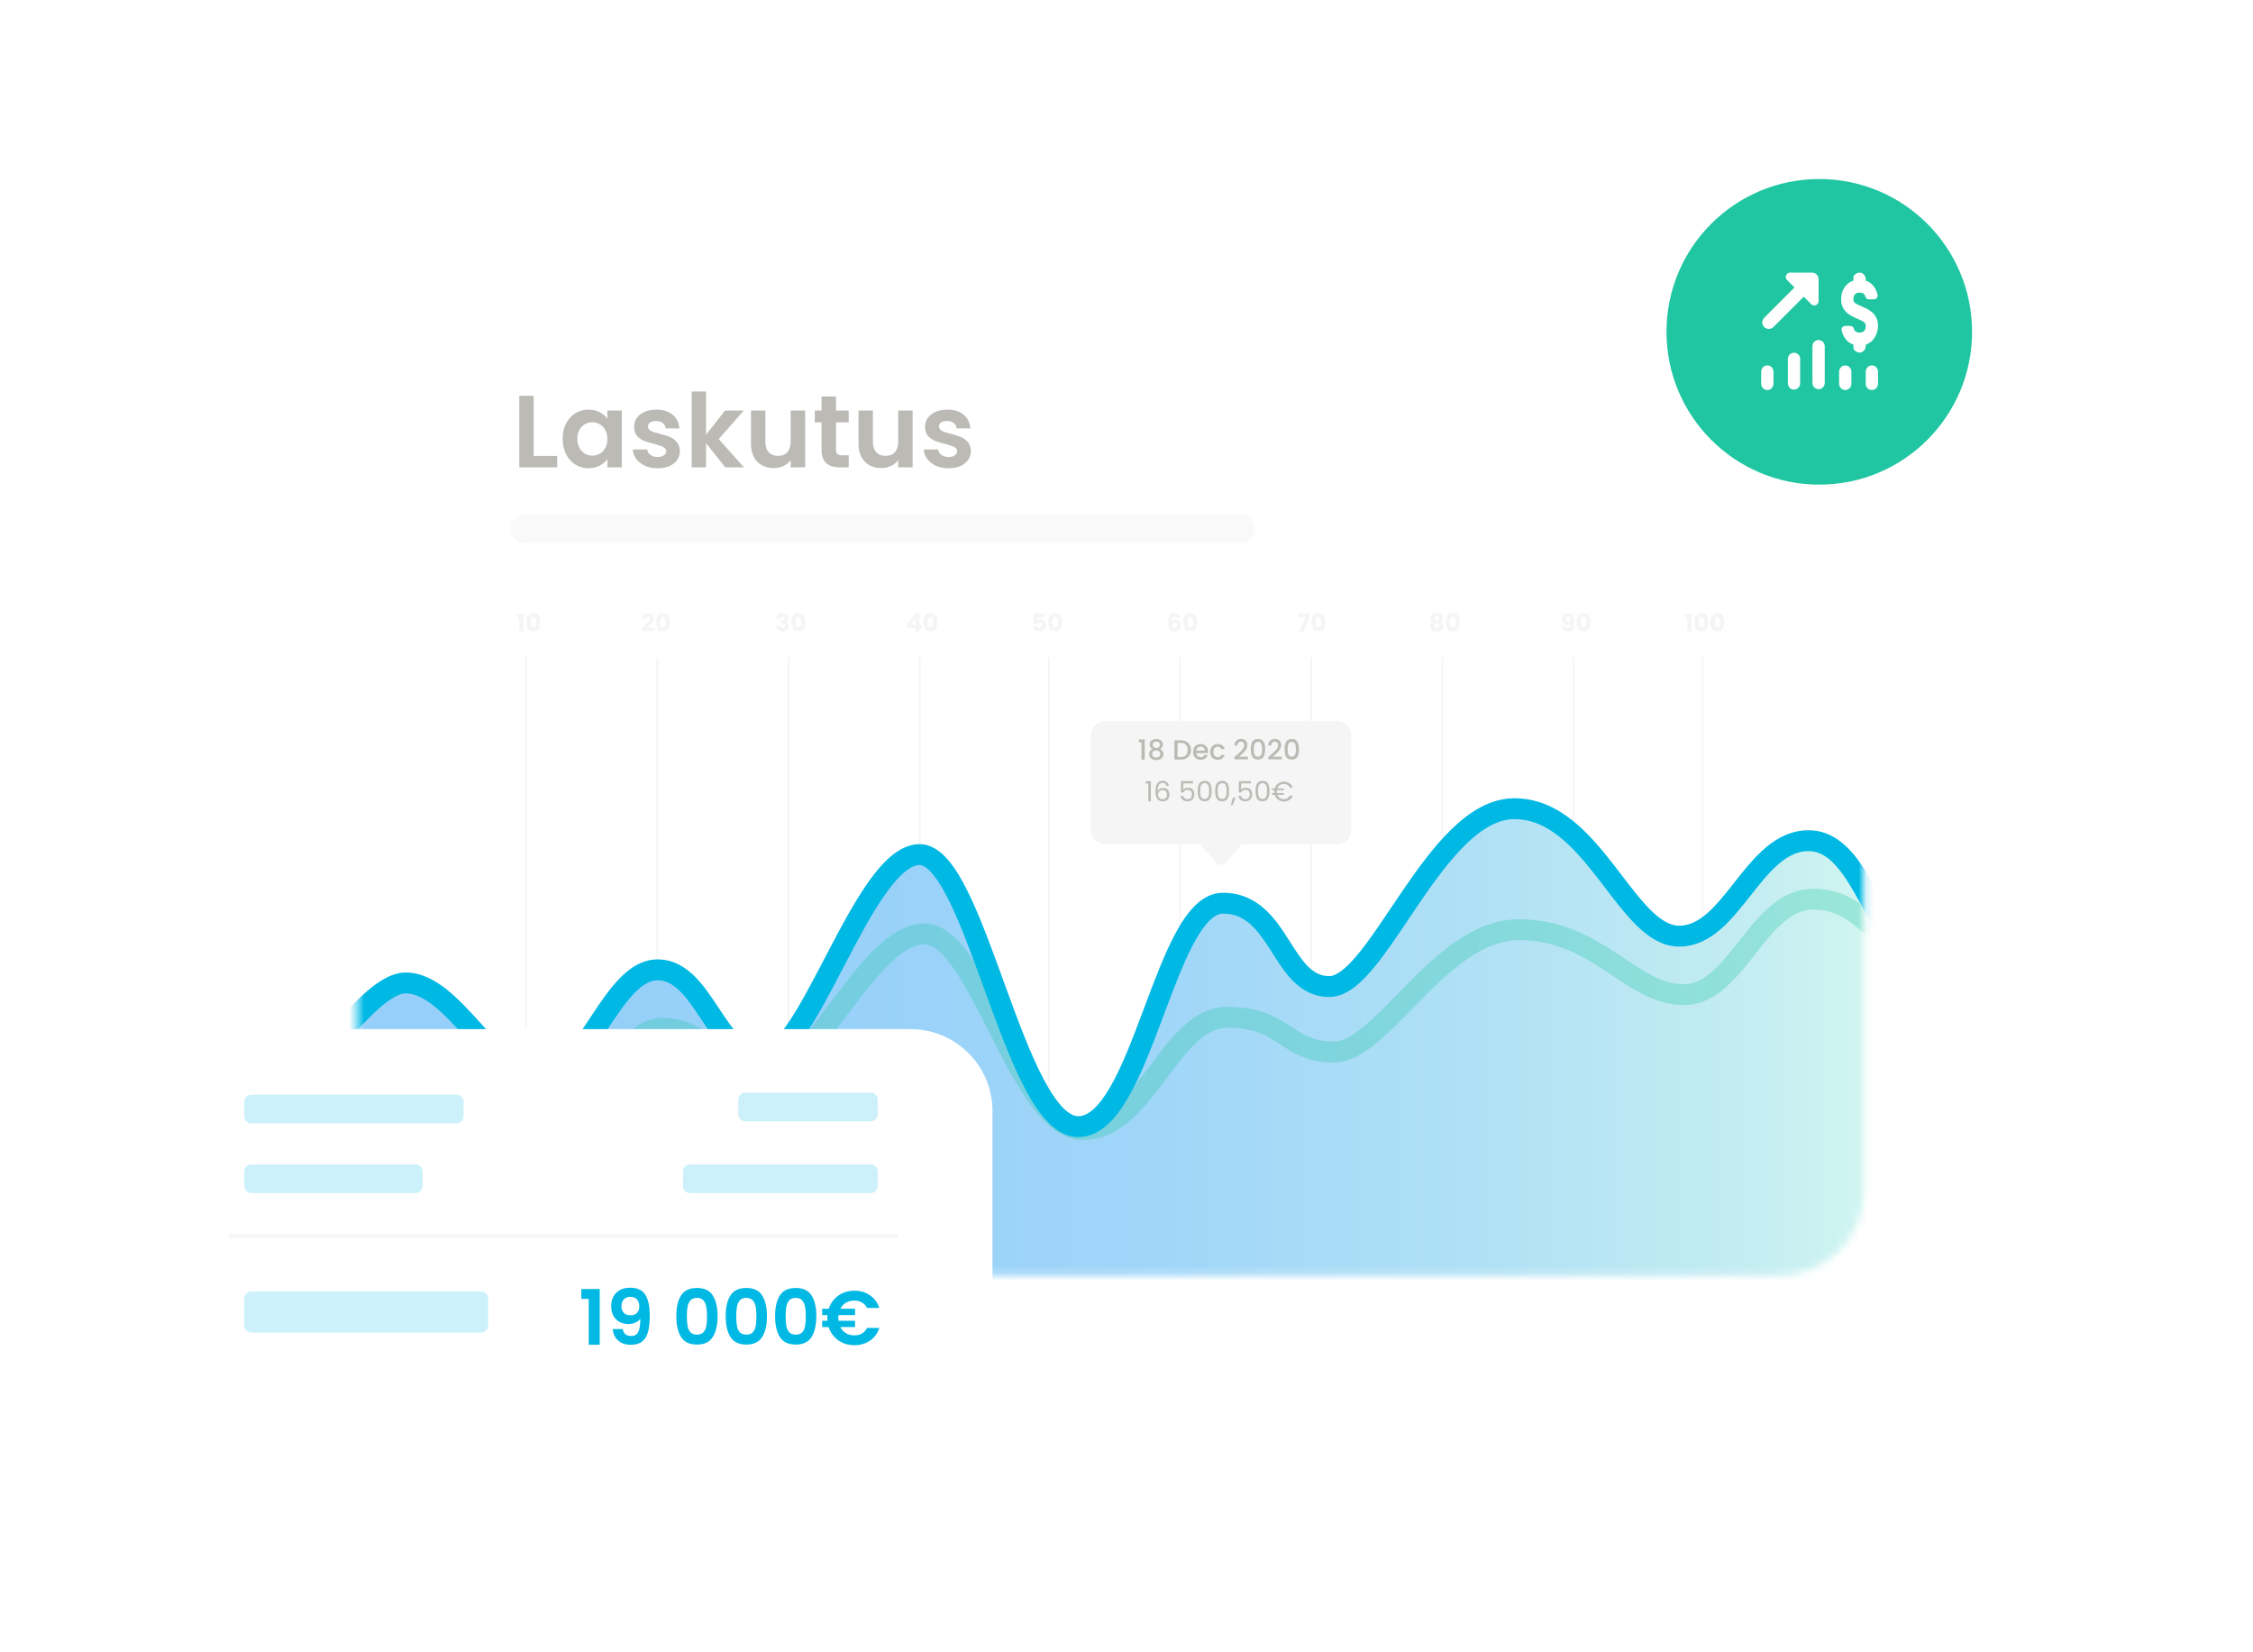 <svg width="300" height="220" viewBox="0 0 300 220" fill="none" xmlns="http://www.w3.org/2000/svg">
<g filter="url(#filter0_d_755_10279)">
<path d="M237.061 36.302H58.641C52.51 36.302 47.54 41.272 47.54 47.403V158.677C47.54 164.808 52.51 169.778 58.641 169.778H237.061C243.192 169.778 248.162 164.808 248.162 158.677V47.403C248.162 41.272 243.192 36.302 237.061 36.302Z" fill="white"/>
</g>
<path fill-rule="evenodd" clip-rule="evenodd" d="M70.058 87.502C70.123 87.502 70.174 87.554 70.174 87.618V158.859C70.174 158.924 70.123 158.975 70.058 158.975C69.994 158.975 69.942 158.924 69.942 158.859V87.618C69.942 87.554 69.994 87.502 70.058 87.502Z" fill="#F5F5F5"/>
<path fill-rule="evenodd" clip-rule="evenodd" d="M87.528 87.502C87.592 87.502 87.644 87.554 87.644 87.618V158.859C87.644 158.924 87.592 158.975 87.528 158.975C87.464 158.975 87.412 158.924 87.412 158.859V87.618C87.412 87.554 87.464 87.502 87.528 87.502Z" fill="#F5F5F5"/>
<path fill-rule="evenodd" clip-rule="evenodd" d="M104.997 87.502C105.061 87.502 105.113 87.554 105.113 87.618V158.859C105.113 158.924 105.061 158.975 104.997 158.975C104.933 158.975 104.881 158.924 104.881 158.859V87.618C104.881 87.554 104.933 87.502 104.997 87.502Z" fill="#F5F5F5"/>
<path fill-rule="evenodd" clip-rule="evenodd" d="M122.466 87.502C122.53 87.502 122.582 87.554 122.582 87.618V158.859C122.582 158.924 122.53 158.975 122.466 158.975C122.402 158.975 122.35 158.924 122.35 158.859V87.618C122.35 87.554 122.402 87.502 122.466 87.502Z" fill="#F5F5F5"/>
<path fill-rule="evenodd" clip-rule="evenodd" d="M139.662 87.502C139.726 87.502 139.778 87.554 139.778 87.618V158.859C139.778 158.924 139.726 158.975 139.662 158.975C139.598 158.975 139.546 158.924 139.546 158.859V87.618C139.546 87.554 139.598 87.502 139.662 87.502Z" fill="#F5F5F5"/>
<path fill-rule="evenodd" clip-rule="evenodd" d="M157.131 87.502C157.195 87.502 157.247 87.554 157.247 87.618V158.859C157.247 158.924 157.195 158.975 157.131 158.975C157.067 158.975 157.015 158.924 157.015 158.859V87.618C157.015 87.554 157.067 87.502 157.131 87.502Z" fill="#F5F5F5"/>
<path fill-rule="evenodd" clip-rule="evenodd" d="M174.6 87.502C174.664 87.502 174.716 87.554 174.716 87.618V158.859C174.716 158.924 174.664 158.975 174.6 158.975C174.536 158.975 174.484 158.924 174.484 158.859V87.618C174.484 87.554 174.536 87.502 174.6 87.502Z" fill="#F5F5F5"/>
<path fill-rule="evenodd" clip-rule="evenodd" d="M192.07 87.502C192.134 87.502 192.186 87.554 192.186 87.618V158.859C192.186 158.924 192.134 158.975 192.07 158.975C192.006 158.975 191.954 158.924 191.954 158.859V87.618C191.954 87.554 192.006 87.502 192.07 87.502Z" fill="#F5F5F5"/>
<path fill-rule="evenodd" clip-rule="evenodd" d="M209.539 87.502C209.603 87.502 209.655 87.554 209.655 87.618V158.859C209.655 158.924 209.603 158.975 209.539 158.975C209.475 158.975 209.423 158.924 209.423 158.859V87.618C209.423 87.554 209.475 87.502 209.539 87.502Z" fill="#F5F5F5"/>
<path fill-rule="evenodd" clip-rule="evenodd" d="M226.735 87.502C226.799 87.502 226.851 87.554 226.851 87.618V158.859C226.851 158.924 226.799 158.975 226.735 158.975C226.671 158.975 226.619 158.924 226.619 158.859V87.618C226.619 87.554 226.671 87.502 226.735 87.502Z" fill="#F5F5F5"/>
<mask id="mask0_755_10279" style="mask-type:luminance" maskUnits="userSpaceOnUse" x="47" y="36" width="202" height="134">
<path d="M237.061 36.302H58.641C52.51 36.302 47.54 41.272 47.54 47.403V158.677C47.54 164.808 52.51 169.778 58.641 169.778H237.061C243.192 169.778 248.162 164.808 248.162 158.677V47.403C248.162 41.272 243.192 36.302 237.061 36.302Z" fill="white"/>
</mask>
<g mask="url(#mask0_755_10279)">
<path d="M241.376 112.135C233.974 112.135 231.198 124.847 224.123 124.847C217.047 124.847 212.688 107.877 202.171 107.877C191.654 107.877 184.001 131.559 177.523 131.559C171.046 131.559 171.046 120.46 163.327 120.46C155.608 120.46 152.54 150.21 144.067 150.21C135.595 150.21 130.329 113.988 122.927 113.988C115.524 113.988 108.122 141.074 101.972 141.074C95.822 141.074 94.239 129.329 88.027 129.329C81.814 129.329 78.509 143.735 72.274 143.735C66.04 143.735 60.925 131.075 54.456 131.075C49.251 131.075 41.035 145.152 34.167 150.657V182.61H252.805V125.131C249.319 120.946 247.024 112.138 241.376 112.138V112.135Z" fill="url(#paint0_linear_755_10279)"/>
<path opacity="0.3" fill-rule="evenodd" clip-rule="evenodd" d="M229.757 131.498C228.244 132.814 226.433 133.825 224.21 133.825C222.145 133.825 220.324 133.191 218.64 132.319C217.308 131.63 215.989 130.751 214.695 129.888C214.385 129.681 214.076 129.475 213.769 129.273C210.532 127.144 207.103 125.178 202.272 125.178C200.014 125.178 197.832 126.051 195.668 127.49C193.497 128.933 191.437 130.881 189.427 132.908C188.961 133.378 188.496 133.855 188.032 134.33C186.535 135.864 185.053 137.381 183.641 138.585C181.827 140.13 179.797 141.46 177.638 141.46C174.126 141.46 172.218 140.211 170.494 139.082C170.412 139.029 170.331 138.975 170.251 138.923C169.377 138.354 168.563 137.85 167.534 137.474C166.515 137.102 165.232 136.836 163.45 136.836C162.013 136.836 160.698 137.52 159.325 138.8C157.985 140.048 156.74 141.717 155.381 143.537L155.22 143.753C153.84 145.603 152.338 147.592 150.611 149.106C148.86 150.641 146.768 151.786 144.201 151.786C141.357 151.786 139.075 149.627 137.251 147.151C135.371 144.6 133.638 141.236 131.999 138.001C131.893 137.791 131.786 137.581 131.681 137.372C130.131 134.308 128.66 131.401 127.16 129.202C126.361 128.032 125.602 127.135 124.879 126.542C124.16 125.953 123.57 125.738 123.074 125.738C121.792 125.738 120.284 126.573 118.506 128.282C116.767 129.952 115.02 132.209 113.239 134.567C113.073 134.786 112.907 135.007 112.74 135.227C111.152 137.334 109.536 139.479 107.96 141.135C107.084 142.056 106.174 142.877 105.237 143.474C104.301 144.07 103.254 144.498 102.13 144.498C98.578 144.498 96.314 142.69 94.416 141.174L94.32 141.098C92.365 139.537 90.762 138.305 88.193 138.305C87.212 138.305 86.184 138.87 84.997 140.123C83.817 141.367 82.697 143.056 81.487 144.885L81.451 144.94C80.289 146.697 79.041 148.586 77.671 150.028C76.294 151.478 74.577 152.711 72.449 152.711C70.416 152.711 68.618 151.682 67.07 150.421C65.557 149.189 64.096 147.575 62.718 146.052C62.68 146.01 62.641 145.967 62.603 145.925C61.154 144.324 59.789 142.83 58.407 141.726C57.021 140.619 55.794 140.052 54.639 140.052C54.126 140.052 53.465 140.225 52.633 140.641C51.809 141.053 50.895 141.663 49.9 142.437C48.03 143.89 46.012 145.808 43.895 147.819C43.749 147.958 43.602 148.097 43.455 148.237C41.21 150.369 38.863 152.572 36.598 154.238C34.381 155.869 31.986 157.185 29.66 157.185C28.894 157.185 28.273 156.564 28.273 155.797C28.273 155.03 28.894 154.409 29.66 154.409C31.034 154.409 32.804 153.583 34.953 152.002C37.055 150.456 39.278 148.375 41.544 146.224C41.7 146.075 41.857 145.926 42.014 145.778C44.097 143.797 46.212 141.787 48.197 140.245C49.268 139.412 50.342 138.683 51.392 138.158C52.434 137.637 53.535 137.276 54.639 137.276C56.717 137.276 58.553 138.291 60.139 139.557C61.729 140.827 63.245 142.498 64.661 144.062L64.696 144.101C66.136 145.692 67.476 147.171 68.823 148.269C70.189 149.382 71.367 149.935 72.449 149.935C73.437 149.935 74.469 149.368 75.658 148.116C76.84 146.872 77.962 145.183 79.171 143.355L79.219 143.283C80.377 141.531 81.62 139.65 82.982 138.213C84.356 136.764 86.069 135.529 88.193 135.529C91.793 135.529 94.076 137.351 95.987 138.877L96.052 138.928C98.014 140.495 99.598 141.722 102.13 141.722C102.542 141.722 103.07 141.563 103.745 141.133C104.417 140.705 105.151 140.06 105.949 139.222C107.408 137.688 108.925 135.676 110.538 133.537C110.699 133.323 110.861 133.109 111.024 132.893C112.786 130.561 114.66 128.127 116.582 126.28C118.464 124.472 120.656 122.962 123.074 122.962C124.428 122.962 125.621 123.561 126.639 124.396C127.653 125.227 128.585 126.366 129.453 127.638C131.061 129.994 132.611 133.059 134.131 136.065C134.246 136.293 134.361 136.52 134.476 136.747C136.135 140.024 137.767 143.172 139.486 145.505C141.261 147.913 142.812 149.01 144.201 149.01C145.868 149.01 147.334 148.286 148.781 147.018C150.252 145.729 151.586 143.981 152.996 142.093C153.069 141.994 153.143 141.896 153.217 141.796C154.52 140.048 155.903 138.193 157.433 136.768C159.069 135.245 161.03 134.06 163.45 134.06C165.525 134.06 167.134 134.372 168.487 134.867C169.83 135.358 170.866 136.011 171.767 136.597C171.84 136.645 171.913 136.693 171.985 136.74C173.636 137.819 174.959 138.684 177.638 138.684C178.716 138.684 180.071 137.979 181.84 136.471C183.147 135.358 184.501 133.972 185.974 132.463C186.454 131.971 186.947 131.467 187.456 130.954C189.481 128.911 191.709 126.788 194.131 125.178C196.559 123.564 199.275 122.402 202.272 122.402C207.953 122.402 211.958 124.76 215.295 126.954C215.638 127.18 215.971 127.402 216.296 127.618C217.577 128.472 218.733 129.242 219.916 129.854C221.365 130.603 222.739 131.049 224.21 131.049C225.521 131.049 226.708 130.471 227.935 129.404C229.174 128.326 230.321 126.87 231.581 125.27L231.618 125.223C232.852 123.656 234.199 121.95 235.736 120.652C237.299 119.331 239.166 118.338 241.452 118.338C245.728 118.338 248.338 120.632 250.453 122.585L250.612 122.732C252.734 124.693 254.252 126.095 256.61 126.095C257.376 126.095 257.998 126.717 257.998 127.483C257.998 128.25 257.376 128.871 256.61 128.871C253.134 128.871 250.853 126.748 248.936 124.965C248.812 124.85 248.69 124.736 248.569 124.624C246.484 122.699 244.574 121.114 241.452 121.114C240.04 121.114 238.786 121.709 237.527 122.772C236.243 123.857 235.067 125.329 233.799 126.94L233.677 127.095C232.484 128.611 231.197 130.246 229.757 131.498Z" fill="#20C6A1"/>
<path fill-rule="evenodd" clip-rule="evenodd" d="M180.341 131.443C179.371 132.182 178.25 132.744 177.013 132.744C174.928 132.744 173.379 131.826 172.164 130.599C171.111 129.537 170.241 128.169 169.454 126.932C169.373 126.805 169.293 126.679 169.214 126.555C167.399 123.715 165.842 121.646 162.825 121.646C162.345 121.646 161.781 121.869 161.097 122.533C160.405 123.204 159.699 124.224 158.975 125.565C157.587 128.138 156.304 131.561 154.96 135.146C154.901 135.304 154.842 135.462 154.782 135.62C153.398 139.313 151.941 143.144 150.275 146.05C149.441 147.505 148.509 148.81 147.443 149.764C146.364 150.729 145.075 151.396 143.576 151.396C141.991 151.396 140.647 150.545 139.548 149.422C138.445 148.293 137.443 146.745 136.517 144.998C134.664 141.502 132.95 136.879 131.308 132.372C131.2 132.075 131.092 131.779 130.985 131.483C129.44 127.237 127.955 123.154 126.435 120.057C125.622 118.399 124.84 117.112 124.091 116.258C123.321 115.38 122.778 115.174 122.449 115.174C121.959 115.174 121.334 115.399 120.546 116.033C119.761 116.662 118.925 117.609 118.045 118.83C116.282 121.275 114.516 124.571 112.736 127.973C112.571 128.289 112.405 128.607 112.239 128.924C110.648 131.972 109.048 135.037 107.488 137.403C106.627 138.71 105.732 139.877 104.806 140.729C103.9 141.563 102.787 142.26 101.505 142.26C99.471 142.26 97.889 141.271 96.631 140.022C95.425 138.825 94.395 137.266 93.461 135.853L93.403 135.766C92.413 134.268 91.522 132.932 90.528 131.953C89.561 131.001 88.628 130.517 87.568 130.517C86.587 130.517 85.559 131.083 84.372 132.335C83.192 133.58 82.072 135.268 80.862 137.098L80.826 137.153C79.664 138.91 78.416 140.799 77.046 142.241C75.669 143.69 73.952 144.924 71.824 144.924C69.791 144.924 67.993 143.895 66.445 142.634C64.932 141.401 63.471 139.787 62.093 138.265C62.055 138.222 62.016 138.18 61.978 138.138C60.529 136.537 59.164 135.043 57.782 133.939C56.396 132.832 55.169 132.264 54.014 132.264C53.581 132.264 52.965 132.453 52.131 132.983C51.312 133.503 50.398 134.277 49.398 135.264C47.523 137.115 45.499 139.556 43.384 142.109C43.237 142.286 43.09 142.463 42.943 142.641C40.698 145.348 38.357 148.138 36.098 150.248C34.966 151.306 33.814 152.232 32.665 152.899C31.523 153.562 30.295 154.021 29.035 154.021C28.269 154.021 27.648 153.4 27.648 152.633C27.648 151.867 28.269 151.245 29.035 151.245C29.626 151.245 30.364 151.025 31.271 150.498C32.171 149.976 33.152 149.202 34.203 148.22C36.311 146.251 38.54 143.601 40.806 140.869C40.962 140.68 41.119 140.492 41.275 140.303C43.359 137.788 45.469 135.241 47.448 133.288C48.515 132.235 49.588 131.309 50.643 130.639C51.684 129.979 52.83 129.488 54.014 129.488C56.092 129.488 57.928 130.503 59.514 131.77C61.104 133.039 62.62 134.71 64.036 136.274L64.071 136.313C65.511 137.904 66.851 139.384 68.198 140.482C69.564 141.594 70.742 142.148 71.824 142.148C72.812 142.148 73.844 141.58 75.033 140.329C76.215 139.085 77.337 137.396 78.546 135.567L78.594 135.495C79.752 133.743 80.995 131.862 82.357 130.425C83.731 128.977 85.444 127.741 87.568 127.741C89.613 127.741 91.207 128.725 92.475 129.975C93.703 131.184 94.746 132.762 95.688 134.188L95.719 134.235C96.71 135.735 97.598 137.071 98.586 138.052C99.547 139.005 100.467 139.484 101.505 139.484C101.76 139.484 102.222 139.335 102.926 138.687C103.609 138.058 104.358 137.108 105.17 135.876C106.647 133.635 108.179 130.701 109.789 127.618C109.951 127.309 110.113 126.998 110.277 126.686C112.04 123.316 113.895 119.84 115.793 117.207C116.743 115.889 117.747 114.719 118.808 113.868C119.864 113.02 121.089 112.398 122.449 112.398C123.97 112.398 125.211 113.325 126.178 114.428C127.166 115.554 128.075 117.097 128.927 118.835C130.516 122.072 132.051 126.293 133.576 130.485C133.689 130.798 133.803 131.11 133.917 131.422C135.573 135.97 137.224 140.403 138.97 143.698C139.844 145.347 140.699 146.628 141.533 147.481C142.372 148.338 143.044 148.62 143.576 148.62C144.194 148.62 144.852 148.357 145.592 147.695C146.345 147.022 147.102 146.002 147.867 144.669C149.399 141.996 150.779 138.39 152.183 134.645C152.253 134.459 152.323 134.273 152.393 134.086C153.707 130.58 155.051 126.993 156.532 124.247C157.313 122.799 158.178 121.496 159.164 120.54C160.157 119.577 161.377 118.87 162.825 118.87C167.522 118.87 169.821 122.35 171.553 125.06C171.626 125.174 171.698 125.287 171.769 125.399C172.597 126.697 173.305 127.808 174.135 128.645C174.982 129.5 175.861 129.969 177.013 129.969C177.395 129.969 177.929 129.791 178.658 129.235C179.379 128.686 180.169 127.858 181.035 126.785C182.353 125.152 183.721 123.114 185.198 120.915C185.676 120.202 186.166 119.472 186.669 118.734C188.689 115.771 190.901 112.705 193.309 110.377C195.702 108.064 198.483 106.287 201.647 106.287C204.681 106.287 207.221 107.52 209.38 109.241C211.519 110.944 213.357 113.184 215.004 115.31C215.345 115.75 215.676 116.183 216 116.606C217.283 118.283 218.452 119.811 219.642 121.019C221.141 122.542 222.396 123.257 223.585 123.257C224.896 123.257 226.083 122.679 227.31 121.611C228.549 120.533 229.696 119.078 230.956 117.477L230.993 117.43C232.227 115.863 233.574 114.157 235.111 112.859C236.674 111.538 238.541 110.545 240.827 110.545C243.215 110.545 245.049 111.788 246.484 113.368C247.898 114.926 249.06 116.961 250.1 118.839C250.198 119.015 250.294 119.19 250.39 119.363C251.351 121.101 252.217 122.669 253.162 123.858C254.204 125.168 255.097 125.702 255.985 125.702C256.751 125.702 257.373 126.324 257.373 127.09C257.373 127.857 256.751 128.478 255.985 128.478C253.814 128.478 252.208 127.118 250.99 125.586C249.89 124.202 248.907 122.421 247.975 120.733C247.874 120.549 247.773 120.366 247.672 120.184C246.613 118.273 245.594 116.518 244.428 115.234C243.284 113.973 242.139 113.321 240.827 113.321C239.415 113.321 238.161 113.916 236.902 114.98C235.618 116.064 234.442 117.536 233.174 119.147L233.052 119.302C231.859 120.818 230.572 122.453 229.132 123.706C227.619 125.022 225.808 126.033 223.585 126.033C221.239 126.033 219.298 124.626 217.664 122.967C216.34 121.622 215.033 119.913 213.74 118.222C213.429 117.815 213.119 117.409 212.81 117.01C211.17 114.893 209.506 112.89 207.651 111.412C205.816 109.951 203.869 109.063 201.647 109.063C199.556 109.063 197.439 110.246 195.239 112.373C193.054 114.485 190.979 117.34 188.963 120.297C188.493 120.987 188.025 121.685 187.559 122.379C186.064 124.606 184.597 126.791 183.196 128.528C182.27 129.674 181.319 130.697 180.341 131.443Z" fill="#00B8E4"/>
</g>
<g filter="url(#filter1_d_755_10279)">
<path d="M242.247 64.529C253.484 64.529 262.593 55.419 262.593 44.183C262.593 32.946 253.484 23.836 242.247 23.836C231.01 23.836 221.901 32.946 221.901 44.183C221.901 55.419 231.01 64.529 242.247 64.529Z" fill="#20C6A1"/>
</g>
<path fill-rule="evenodd" clip-rule="evenodd" d="M237.959 37.285L238.95 38.273L234.932 42.291C234.662 42.561 234.569 42.979 234.743 43.315C235.036 43.874 235.74 43.95 236.146 43.544L240.183 39.507L241.172 40.498C241.535 40.861 242.154 40.604 242.154 40.091V37.176C242.154 36.693 241.761 36.3 241.278 36.3H238.363C237.85 36.3 237.593 36.919 237.956 37.282L237.959 37.285ZM246.797 36.987V37.364C245.978 37.629 245.159 38.429 245.159 39.848C245.159 41.499 246.418 42.045 247.239 42.4L247.288 42.422C248.271 42.867 248.435 42.954 248.435 43.396C248.435 43.839 248.271 44.283 247.616 44.283C247.125 44.283 246.909 44.032 246.833 43.721C246.786 43.525 246.598 43.396 246.396 43.396H245.711C245.402 43.396 245.159 43.678 245.225 43.98C245.391 44.758 245.888 45.599 246.797 45.88V46.257C246.797 46.415 246.86 46.568 246.98 46.675C247.665 47.283 248.435 46.767 248.435 46.058V45.88C249.581 45.526 250.073 44.283 250.073 43.396C250.073 41.745 248.814 41.199 247.993 40.844L247.944 40.822C246.961 40.38 246.797 40.29 246.797 39.848C246.797 39.138 247.207 38.961 247.616 38.961C248.107 38.961 248.323 39.209 248.399 39.523C248.446 39.72 248.637 39.848 248.836 39.848H249.521C249.83 39.848 250.073 39.567 250.007 39.264C249.841 38.486 249.344 37.645 248.435 37.364V37.187C248.435 36.477 247.662 35.961 246.98 36.57C246.863 36.673 246.797 36.829 246.797 36.987ZM241.338 46.09C241.338 45.591 241.788 45.195 242.304 45.285C242.703 45.356 242.976 45.733 242.976 46.137V50.957C242.976 51.361 242.703 51.741 242.304 51.809C241.788 51.899 241.338 51.503 241.338 51.004V46.09ZM238.063 47.829V51.012C238.063 51.416 238.336 51.795 238.734 51.864C239.25 51.954 239.7 51.558 239.7 51.058V47.783C239.7 47.283 239.25 46.888 238.734 46.978C238.336 47.046 238.063 47.425 238.063 47.829ZM234.514 49.475C234.514 48.976 234.965 48.58 235.48 48.67C235.879 48.741 236.152 49.118 236.152 49.522V51.066C236.152 51.471 235.879 51.85 235.48 51.918C234.965 52.008 234.514 51.612 234.514 51.113V49.475ZM244.886 49.522V51.066C244.886 51.471 245.159 51.85 245.558 51.918C246.074 52.008 246.524 51.612 246.524 51.113V49.475C246.524 48.976 246.074 48.58 245.558 48.67C245.159 48.741 244.886 49.118 244.886 49.522ZM248.435 49.475C248.435 48.976 248.885 48.58 249.401 48.67C249.8 48.738 250.073 49.118 250.073 49.522V51.066C250.073 51.471 249.8 51.85 249.401 51.918C248.885 52.008 248.435 51.612 248.435 51.113V49.475Z" fill="white"/>
<path d="M165.213 68.511H69.891C68.853 68.511 68.011 69.353 68.011 70.392V70.452C68.011 71.491 68.853 72.333 69.891 72.333H165.213C166.252 72.333 167.094 71.491 167.094 70.452V70.392C167.094 69.353 166.252 68.511 165.213 68.511Z" fill="#F9F9F9"/>
<path d="M71.06 60.711H74.199V62.226H69.149V52.7H71.06V60.711Z" fill="#BCBAB5"/>
<path d="M74.922 58.418C74.922 57.654 75.072 56.976 75.373 56.385C75.682 55.793 76.096 55.339 76.615 55.02C77.142 54.702 77.729 54.542 78.375 54.542C78.939 54.542 79.43 54.656 79.849 54.884C80.277 55.111 80.618 55.398 80.873 55.743V54.665H82.797V62.226H80.873V61.121C80.627 61.475 80.286 61.771 79.849 62.008C79.421 62.235 78.926 62.349 78.362 62.349C77.725 62.349 77.142 62.185 76.615 61.858C76.096 61.53 75.682 61.071 75.373 60.479C75.072 59.879 74.922 59.192 74.922 58.418ZM80.873 58.446C80.873 57.982 80.782 57.586 80.6 57.258C80.418 56.922 80.172 56.667 79.863 56.494C79.553 56.312 79.221 56.221 78.866 56.221C78.512 56.221 78.184 56.307 77.884 56.48C77.584 56.653 77.338 56.908 77.147 57.245C76.965 57.572 76.874 57.963 76.874 58.418C76.874 58.873 76.965 59.274 77.147 59.619C77.338 59.956 77.584 60.215 77.884 60.397C78.193 60.579 78.521 60.67 78.866 60.67C79.221 60.67 79.553 60.584 79.863 60.411C80.172 60.229 80.418 59.974 80.6 59.647C80.782 59.31 80.873 58.91 80.873 58.446Z" fill="#BCBAB5"/>
<path d="M87.556 62.349C86.938 62.349 86.383 62.24 85.891 62.021C85.4 61.794 85.009 61.489 84.718 61.107C84.436 60.725 84.281 60.302 84.254 59.838H86.178C86.214 60.129 86.356 60.37 86.601 60.561C86.856 60.752 87.17 60.848 87.543 60.848C87.907 60.848 88.189 60.775 88.389 60.629C88.598 60.484 88.703 60.297 88.703 60.07C88.703 59.824 88.576 59.642 88.321 59.524C88.075 59.396 87.679 59.26 87.133 59.114C86.569 58.978 86.105 58.837 85.741 58.691C85.386 58.546 85.077 58.323 84.813 58.023C84.558 57.722 84.431 57.317 84.431 56.808C84.431 56.389 84.549 56.007 84.786 55.661C85.032 55.316 85.377 55.043 85.823 54.843C86.278 54.642 86.81 54.542 87.42 54.542C88.321 54.542 89.04 54.77 89.576 55.225C90.113 55.671 90.409 56.276 90.463 57.04H88.635C88.607 56.74 88.48 56.503 88.252 56.33C88.034 56.148 87.738 56.057 87.365 56.057C87.02 56.057 86.751 56.121 86.56 56.248C86.378 56.376 86.287 56.553 86.287 56.781C86.287 57.035 86.415 57.231 86.669 57.367C86.924 57.495 87.32 57.627 87.857 57.763C88.403 57.9 88.853 58.041 89.208 58.186C89.563 58.332 89.868 58.559 90.122 58.869C90.386 59.169 90.523 59.569 90.532 60.07C90.532 60.507 90.409 60.898 90.163 61.243C89.927 61.589 89.581 61.862 89.126 62.062C88.68 62.253 88.157 62.349 87.556 62.349Z" fill="#BCBAB5"/>
<path d="M96.577 62.226L94.011 59.005V62.226H92.1V52.127H94.011V57.872L96.549 54.665H99.033L95.703 58.459L99.061 62.226H96.577Z" fill="#BCBAB5"/>
<path d="M107.208 54.665V62.226H105.284V61.271C105.038 61.598 104.715 61.858 104.315 62.049C103.923 62.231 103.496 62.322 103.032 62.322C102.44 62.322 101.917 62.199 101.462 61.953C101.007 61.698 100.648 61.33 100.384 60.848C100.129 60.356 100.002 59.774 100.002 59.101V54.665H101.913V58.828C101.913 59.428 102.063 59.892 102.363 60.22C102.663 60.538 103.073 60.697 103.591 60.697C104.119 60.697 104.533 60.538 104.833 60.22C105.134 59.892 105.284 59.428 105.284 58.828V54.665H107.208Z" fill="#BCBAB5"/>
<path d="M111.318 56.235V59.892C111.318 60.147 111.377 60.334 111.495 60.452C111.623 60.561 111.832 60.616 112.123 60.616H113.01V62.226H111.809C110.199 62.226 109.393 61.444 109.393 59.879V56.235H108.493V54.665H109.393V52.795H111.318V54.665H113.01V56.235H111.318Z" fill="#BCBAB5"/>
<path d="M121.522 54.665V62.226H119.598V61.271C119.352 61.598 119.029 61.858 118.629 62.049C118.238 62.231 117.81 62.322 117.346 62.322C116.755 62.322 116.231 62.199 115.776 61.953C115.322 61.698 114.962 61.33 114.698 60.848C114.444 60.356 114.316 59.774 114.316 59.101V54.665H116.227V58.828C116.227 59.428 116.377 59.892 116.677 60.22C116.977 60.538 117.387 60.697 117.906 60.697C118.433 60.697 118.847 60.538 119.147 60.22C119.448 59.892 119.598 59.428 119.598 58.828V54.665H121.522Z" fill="#BCBAB5"/>
<path d="M126.301 62.349C125.682 62.349 125.127 62.24 124.636 62.021C124.144 61.794 123.753 61.489 123.462 61.107C123.18 60.725 123.025 60.302 122.998 59.838H124.922C124.959 60.129 125.1 60.37 125.345 60.561C125.6 60.752 125.914 60.848 126.287 60.848C126.651 60.848 126.933 60.775 127.133 60.629C127.343 60.484 127.447 60.297 127.447 60.07C127.447 59.824 127.32 59.642 127.065 59.524C126.819 59.396 126.424 59.26 125.878 59.114C125.314 58.978 124.85 58.837 124.486 58.691C124.131 58.546 123.821 58.323 123.558 58.023C123.303 57.722 123.175 57.317 123.175 56.808C123.175 56.389 123.294 56.007 123.53 55.661C123.776 55.316 124.122 55.043 124.567 54.843C125.022 54.642 125.555 54.542 126.164 54.542C127.065 54.542 127.784 54.77 128.321 55.225C128.857 55.671 129.153 56.276 129.208 57.04H127.379C127.352 56.74 127.224 56.503 126.997 56.33C126.778 56.148 126.483 56.057 126.11 56.057C125.764 56.057 125.496 56.121 125.304 56.248C125.122 56.376 125.031 56.553 125.031 56.781C125.031 57.035 125.159 57.231 125.414 57.367C125.668 57.495 126.064 57.627 126.601 57.763C127.147 57.9 127.597 58.041 127.952 58.186C128.307 58.332 128.612 58.559 128.867 58.869C129.13 59.169 129.267 59.569 129.276 60.07C129.276 60.507 129.153 60.898 128.907 61.243C128.671 61.589 128.325 61.862 127.87 62.062C127.424 62.253 126.901 62.349 126.301 62.349Z" fill="#BCBAB5"/>
<g filter="url(#filter2_d_755_10279)">
<path d="M178.075 94.169H147.108C146.09 94.169 145.257 95.001 145.257 96.02V108.698C145.257 109.717 146.09 110.549 147.108 110.549H159.806L161.889 112.984C162.257 113.415 162.926 113.415 163.294 112.984L165.377 110.549H178.075C179.093 110.549 179.925 109.717 179.925 108.698V96.02C179.925 95.001 179.093 94.169 178.075 94.169Z" fill="#F5F5F5"/>
</g>
<path d="M151.656 98.827V98.442H152.425V101.139H152V98.827H151.656Z" fill="#BCBAB5"/>
<path d="M153.459 99.73C153.203 99.601 153.075 99.399 153.075 99.123C153.075 98.99 153.108 98.868 153.174 98.757C153.241 98.646 153.341 98.558 153.474 98.494C153.607 98.428 153.77 98.394 153.962 98.394C154.152 98.394 154.314 98.428 154.447 98.494C154.582 98.558 154.683 98.646 154.75 98.757C154.817 98.868 154.85 98.99 154.85 99.123C154.85 99.261 154.814 99.383 154.743 99.489C154.674 99.593 154.581 99.673 154.465 99.73C154.606 99.781 154.717 99.866 154.798 99.985C154.879 100.101 154.92 100.237 154.92 100.395C154.92 100.556 154.879 100.697 154.798 100.821C154.717 100.944 154.603 101.039 154.458 101.105C154.312 101.172 154.147 101.205 153.962 101.205C153.777 101.205 153.612 101.172 153.467 101.105C153.324 101.039 153.211 100.944 153.13 100.821C153.049 100.697 153.008 100.556 153.008 100.395C153.008 100.235 153.049 100.097 153.13 99.981C153.211 99.865 153.321 99.781 153.459 99.73ZM154.447 99.175C154.447 99.037 154.404 98.931 154.317 98.857C154.231 98.783 154.113 98.746 153.962 98.746C153.814 98.746 153.697 98.783 153.611 98.857C153.525 98.931 153.481 99.038 153.481 99.178C153.481 99.302 153.526 99.403 153.615 99.482C153.706 99.558 153.822 99.596 153.962 99.596C154.103 99.596 154.219 99.557 154.31 99.478C154.401 99.399 154.447 99.298 154.447 99.175ZM153.962 99.915C153.799 99.915 153.666 99.955 153.563 100.037C153.462 100.115 153.411 100.23 153.411 100.38C153.411 100.521 153.46 100.636 153.559 100.724C153.658 100.811 153.792 100.854 153.962 100.854C154.13 100.854 154.262 100.81 154.358 100.721C154.457 100.632 154.506 100.519 154.506 100.38C154.506 100.233 154.455 100.118 154.354 100.037C154.256 99.955 154.125 99.915 153.962 99.915Z" fill="#BCBAB5"/>
<path d="M157.219 98.568C157.492 98.568 157.732 98.621 157.936 98.727C158.143 98.831 158.302 98.981 158.413 99.178C158.527 99.373 158.583 99.601 158.583 99.863C158.583 100.124 158.527 100.351 158.413 100.543C158.302 100.736 158.143 100.883 157.936 100.987C157.732 101.088 157.492 101.139 157.219 101.139H156.379V98.568H157.219ZM157.219 100.795C157.519 100.795 157.75 100.713 157.91 100.551C158.071 100.388 158.151 100.159 158.151 99.863C158.151 99.564 158.071 99.331 157.91 99.164C157.75 98.996 157.519 98.912 157.219 98.912H156.801V100.795H157.219Z" fill="#BCBAB5"/>
<path d="M160.869 100.07C160.869 100.146 160.864 100.215 160.854 100.277H159.297C159.31 100.44 159.37 100.57 159.478 100.669C159.587 100.768 159.72 100.817 159.878 100.817C160.105 100.817 160.265 100.722 160.359 100.532H160.814C160.752 100.72 160.64 100.874 160.477 100.994C160.317 101.113 160.117 101.172 159.878 101.172C159.683 101.172 159.508 101.129 159.353 101.043C159.2 100.954 159.079 100.83 158.99 100.673C158.904 100.512 158.861 100.327 158.861 100.118C158.861 99.908 158.903 99.725 158.986 99.567C159.073 99.406 159.192 99.283 159.345 99.197C159.501 99.111 159.678 99.067 159.878 99.067C160.07 99.067 160.242 99.109 160.392 99.193C160.542 99.277 160.659 99.395 160.743 99.548C160.827 99.699 160.869 99.873 160.869 100.07ZM160.429 99.937C160.426 99.781 160.371 99.657 160.262 99.563C160.154 99.469 160.02 99.423 159.859 99.423C159.714 99.423 159.589 99.469 159.486 99.563C159.382 99.654 159.321 99.779 159.301 99.937H160.429Z" fill="#BCBAB5"/>
<path d="M161.143 100.118C161.143 99.908 161.185 99.725 161.269 99.567C161.355 99.406 161.474 99.283 161.624 99.197C161.775 99.111 161.947 99.067 162.142 99.067C162.389 99.067 162.592 99.127 162.752 99.245C162.915 99.361 163.025 99.527 163.081 99.744H162.627C162.59 99.643 162.53 99.564 162.449 99.508C162.368 99.451 162.265 99.423 162.142 99.423C161.969 99.423 161.831 99.484 161.728 99.608C161.627 99.728 161.576 99.898 161.576 100.118C161.576 100.337 161.627 100.509 161.728 100.632C161.831 100.755 161.969 100.817 162.142 100.817C162.386 100.817 162.548 100.71 162.627 100.495H163.081C163.022 100.702 162.911 100.867 162.749 100.991C162.586 101.112 162.384 101.172 162.142 101.172C161.947 101.172 161.775 101.129 161.624 101.043C161.474 100.954 161.355 100.83 161.269 100.673C161.185 100.512 161.143 100.327 161.143 100.118Z" fill="#BCBAB5"/>
<path d="M164.64 100.565C164.877 100.361 165.063 100.193 165.198 100.062C165.337 99.929 165.451 99.791 165.542 99.648C165.634 99.505 165.679 99.362 165.679 99.219C165.679 99.071 165.644 98.955 165.572 98.871C165.503 98.788 165.393 98.746 165.243 98.746C165.097 98.746 164.984 98.793 164.903 98.886C164.824 98.978 164.782 99.101 164.777 99.256H164.37C164.377 98.975 164.461 98.76 164.621 98.613C164.784 98.462 164.99 98.387 165.239 98.387C165.508 98.387 165.717 98.461 165.868 98.609C166.021 98.757 166.097 98.954 166.097 99.201C166.097 99.378 166.052 99.549 165.96 99.715C165.872 99.877 165.764 100.024 165.639 100.155C165.515 100.283 165.357 100.432 165.165 100.602L164.999 100.75H166.171V101.102H164.374V100.795L164.64 100.565Z" fill="#BCBAB5"/>
<path d="M166.542 99.755C166.542 99.329 166.613 98.996 166.756 98.757C166.902 98.515 167.151 98.394 167.503 98.394C167.856 98.394 168.104 98.515 168.247 98.757C168.392 98.996 168.465 99.329 168.465 99.755C168.465 100.187 168.392 100.525 168.247 100.769C168.104 101.01 167.856 101.131 167.503 101.131C167.151 101.131 166.902 101.01 166.756 100.769C166.613 100.525 166.542 100.187 166.542 99.755ZM168.051 99.755C168.051 99.556 168.037 99.387 168.01 99.249C167.985 99.111 167.933 98.999 167.855 98.912C167.776 98.823 167.659 98.779 167.503 98.779C167.348 98.779 167.231 98.823 167.152 98.912C167.073 98.999 167.02 99.111 166.993 99.249C166.968 99.387 166.956 99.556 166.956 99.755C166.956 99.963 166.968 100.136 166.993 100.277C167.017 100.417 167.069 100.531 167.148 100.617C167.23 100.703 167.348 100.747 167.503 100.747C167.659 100.747 167.776 100.703 167.855 100.617C167.936 100.531 167.989 100.417 168.014 100.277C168.038 100.136 168.051 99.963 168.051 99.755Z" fill="#BCBAB5"/>
<path d="M169.144 100.565C169.381 100.361 169.567 100.193 169.702 100.062C169.841 99.929 169.955 99.791 170.046 99.648C170.138 99.505 170.183 99.362 170.183 99.219C170.183 99.071 170.148 98.955 170.076 98.871C170.007 98.788 169.897 98.746 169.747 98.746C169.601 98.746 169.488 98.793 169.407 98.886C169.328 98.978 169.286 99.101 169.281 99.256H168.874C168.881 98.975 168.965 98.76 169.125 98.613C169.288 98.462 169.494 98.387 169.743 98.387C170.012 98.387 170.221 98.461 170.372 98.609C170.525 98.757 170.601 98.954 170.601 99.201C170.601 99.378 170.556 99.549 170.464 99.715C170.376 99.877 170.268 100.024 170.143 100.155C170.019 100.283 169.861 100.432 169.669 100.602L169.503 100.75H170.675V101.102H168.878V100.795L169.144 100.565Z" fill="#BCBAB5"/>
<path d="M171.046 99.755C171.046 99.329 171.117 98.996 171.26 98.757C171.406 98.515 171.655 98.394 172.007 98.394C172.36 98.394 172.608 98.515 172.751 98.757C172.896 98.996 172.969 99.329 172.969 99.755C172.969 100.187 172.896 100.525 172.751 100.769C172.608 101.01 172.36 101.131 172.007 101.131C171.655 101.131 171.406 101.01 171.26 100.769C171.117 100.525 171.046 100.187 171.046 99.755ZM172.555 99.755C172.555 99.556 172.541 99.387 172.514 99.249C172.489 99.111 172.437 98.999 172.359 98.912C172.28 98.823 172.163 98.779 172.007 98.779C171.852 98.779 171.735 98.823 171.656 98.912C171.577 98.999 171.524 99.111 171.497 99.249C171.472 99.387 171.46 99.556 171.46 99.755C171.46 99.963 171.472 100.136 171.497 100.277C171.521 100.417 171.573 100.531 171.652 100.617C171.734 100.703 171.852 100.747 172.007 100.747C172.163 100.747 172.28 100.703 172.359 100.617C172.44 100.531 172.493 100.417 172.518 100.277C172.542 100.136 172.555 99.963 172.555 99.755Z" fill="#BCBAB5"/>
<path d="M152.552 104.321V104.014H153.247V106.688H152.907V104.321H152.552Z" fill="#BCBAB5"/>
<path d="M155.316 104.65C155.261 104.376 155.093 104.239 154.809 104.239C154.59 104.239 154.426 104.324 154.317 104.495C154.209 104.662 154.156 104.94 154.158 105.327C154.215 105.199 154.308 105.099 154.439 105.027C154.572 104.953 154.72 104.916 154.883 104.916C155.137 104.916 155.339 104.995 155.49 105.153C155.642 105.311 155.719 105.529 155.719 105.808C155.719 105.975 155.686 106.126 155.619 106.259C155.555 106.392 155.456 106.498 155.323 106.577C155.192 106.656 155.033 106.695 154.846 106.695C154.592 106.695 154.394 106.638 154.251 106.525C154.108 106.412 154.008 106.255 153.951 106.055C153.894 105.856 153.866 105.609 153.866 105.316C153.866 104.411 154.182 103.958 154.813 103.958C155.054 103.958 155.244 104.024 155.382 104.154C155.52 104.285 155.602 104.45 155.626 104.65H155.316ZM154.813 105.201C154.707 105.201 154.607 105.223 154.513 105.268C154.419 105.309 154.343 105.375 154.284 105.464C154.227 105.55 154.199 105.656 154.199 105.782C154.199 105.969 154.253 106.122 154.362 106.24C154.47 106.356 154.625 106.414 154.828 106.414C155 106.414 155.137 106.361 155.238 106.255C155.342 106.147 155.393 106.001 155.393 105.819C155.393 105.626 155.344 105.476 155.245 105.367C155.147 105.256 155.003 105.201 154.813 105.201Z" fill="#BCBAB5"/>
<path d="M158.864 104.306H157.566V105.149C157.623 105.07 157.706 105.006 157.817 104.957C157.928 104.905 158.048 104.879 158.176 104.879C158.381 104.879 158.547 104.922 158.675 105.009C158.804 105.092 158.895 105.202 158.949 105.338C159.006 105.471 159.034 105.613 159.034 105.763C159.034 105.941 159.001 106.1 158.934 106.24C158.868 106.381 158.765 106.492 158.627 106.573C158.492 106.654 158.323 106.695 158.121 106.695C157.862 106.695 157.652 106.629 157.492 106.495C157.332 106.362 157.234 106.185 157.2 105.963H157.529C157.561 106.103 157.629 106.213 157.732 106.292C157.836 106.371 157.966 106.41 158.124 106.41C158.319 106.41 158.466 106.352 158.564 106.237C158.663 106.118 158.712 105.963 158.712 105.771C158.712 105.578 158.663 105.43 158.564 105.327C158.466 105.221 158.32 105.168 158.128 105.168C157.997 105.168 157.883 105.2 157.784 105.264C157.688 105.325 157.618 105.411 157.573 105.519H157.255V104.01H158.864V104.306Z" fill="#BCBAB5"/>
<path d="M159.481 105.323C159.481 104.899 159.55 104.569 159.689 104.332C159.827 104.093 160.068 103.973 160.413 103.973C160.756 103.973 160.997 104.093 161.135 104.332C161.273 104.569 161.342 104.899 161.342 105.323C161.342 105.755 161.273 106.09 161.135 106.329C160.997 106.568 160.756 106.688 160.413 106.688C160.068 106.688 159.827 106.568 159.689 106.329C159.55 106.09 159.481 105.755 159.481 105.323ZM161.009 105.323C161.009 105.109 160.994 104.927 160.965 104.779C160.937 104.629 160.879 104.508 160.791 104.417C160.704 104.326 160.579 104.28 160.413 104.28C160.246 104.28 160.118 104.326 160.029 104.417C159.942 104.508 159.885 104.629 159.855 104.779C159.828 104.927 159.814 105.109 159.814 105.323C159.814 105.545 159.828 105.731 159.855 105.881C159.885 106.032 159.942 106.153 160.029 106.244C160.118 106.335 160.246 106.381 160.413 106.381C160.579 106.381 160.704 106.335 160.791 106.244C160.879 106.153 160.937 106.032 160.965 105.881C160.994 105.731 161.009 105.545 161.009 105.323Z" fill="#BCBAB5"/>
<path d="M161.804 105.323C161.804 104.899 161.873 104.569 162.011 104.332C162.149 104.093 162.391 103.973 162.736 103.973C163.079 103.973 163.319 104.093 163.457 104.332C163.595 104.569 163.664 104.899 163.664 105.323C163.664 105.755 163.595 106.09 163.457 106.329C163.319 106.568 163.079 106.688 162.736 106.688C162.391 106.688 162.149 106.568 162.011 106.329C161.873 106.09 161.804 105.755 161.804 105.323ZM163.331 105.323C163.331 105.109 163.317 104.927 163.287 104.779C163.26 104.629 163.202 104.508 163.113 104.417C163.027 104.326 162.901 104.28 162.736 104.28C162.568 104.28 162.44 104.326 162.351 104.417C162.265 104.508 162.207 104.629 162.177 104.779C162.15 104.927 162.137 105.109 162.137 105.323C162.137 105.545 162.15 105.731 162.177 105.881C162.207 106.032 162.265 106.153 162.351 106.244C162.44 106.335 162.568 106.381 162.736 106.381C162.901 106.381 163.027 106.335 163.113 106.244C163.202 106.153 163.26 106.032 163.287 105.881C163.317 105.731 163.331 105.545 163.331 105.323Z" fill="#BCBAB5"/>
<path d="M164.529 106.222L164.115 107.217H163.89L164.16 106.222H164.529Z" fill="#BCBAB5"/>
<path d="M166.565 104.306H165.266V105.149C165.323 105.07 165.407 105.006 165.518 104.957C165.629 104.905 165.748 104.879 165.877 104.879C166.081 104.879 166.248 104.922 166.376 105.009C166.504 105.092 166.595 105.202 166.65 105.338C166.706 105.471 166.735 105.613 166.735 105.763C166.735 105.941 166.701 106.1 166.635 106.24C166.568 106.381 166.466 106.492 166.328 106.573C166.192 106.654 166.023 106.695 165.821 106.695C165.562 106.695 165.353 106.629 165.192 106.495C165.032 106.362 164.935 106.185 164.9 105.963H165.229C165.261 106.103 165.329 106.213 165.433 106.292C165.536 106.371 165.667 106.41 165.825 106.41C166.02 106.41 166.166 106.352 166.265 106.237C166.364 106.118 166.413 105.963 166.413 105.771C166.413 105.578 166.364 105.43 166.265 105.327C166.166 105.221 166.021 105.168 165.828 105.168C165.698 105.168 165.583 105.2 165.485 105.264C165.388 105.325 165.318 105.411 165.274 105.519H164.956V104.01H166.565V104.306Z" fill="#BCBAB5"/>
<path d="M167.182 105.323C167.182 104.899 167.251 104.569 167.389 104.332C167.527 104.093 167.769 103.973 168.114 103.973C168.457 103.973 168.697 104.093 168.835 104.332C168.973 104.569 169.042 104.899 169.042 105.323C169.042 105.755 168.973 106.09 168.835 106.329C168.697 106.568 168.457 106.688 168.114 106.688C167.769 106.688 167.527 106.568 167.389 106.329C167.251 106.09 167.182 105.755 167.182 105.323ZM168.709 105.323C168.709 105.109 168.695 104.927 168.665 104.779C168.638 104.629 168.58 104.508 168.491 104.417C168.405 104.326 168.279 104.28 168.114 104.28C167.946 104.28 167.818 104.326 167.729 104.417C167.643 104.508 167.585 104.629 167.555 104.779C167.528 104.927 167.515 105.109 167.515 105.323C167.515 105.545 167.528 105.731 167.555 105.881C167.585 106.032 167.643 106.153 167.729 106.244C167.818 106.335 167.946 106.381 168.114 106.381C168.279 106.381 168.405 106.335 168.491 106.244C168.58 106.153 168.638 106.032 168.665 105.881C168.695 105.731 168.709 105.545 168.709 105.323Z" fill="#BCBAB5"/>
<path d="M170.954 106.407C171.139 106.407 171.298 106.366 171.431 106.285C171.567 106.203 171.67 106.087 171.742 105.937H172.141C172.048 106.184 171.896 106.375 171.686 106.51C171.477 106.643 171.233 106.71 170.954 106.71C170.663 106.71 170.407 106.63 170.185 106.47C169.963 106.309 169.81 106.095 169.726 105.826H169.367V105.589H169.674C169.667 105.525 169.663 105.461 169.663 105.397C169.663 105.335 169.667 105.275 169.674 105.216H169.367V104.983H169.723C169.777 104.803 169.863 104.645 169.981 104.509C170.102 104.371 170.245 104.265 170.41 104.191C170.578 104.115 170.759 104.077 170.954 104.077C171.233 104.077 171.477 104.144 171.686 104.28C171.896 104.416 172.048 104.608 172.141 104.857H171.742C171.67 104.704 171.568 104.587 171.435 104.506C171.302 104.424 171.142 104.384 170.954 104.384C170.747 104.384 170.566 104.437 170.41 104.543C170.258 104.649 170.148 104.795 170.081 104.983H170.954V105.216H170.022C170.015 105.275 170.011 105.335 170.011 105.397C170.011 105.468 170.016 105.533 170.026 105.589H170.954V105.826H170.085C170.157 106.008 170.269 106.151 170.422 106.255C170.577 106.356 170.754 106.407 170.954 106.407Z" fill="#BCBAB5"/>
<g filter="url(#filter3_d_755_10279)">
<path d="M121.237 137.023H28.432C22.402 137.023 17.514 141.911 17.514 147.941V178.785C17.514 184.815 22.402 189.703 28.432 189.703H121.237C127.267 189.703 132.156 184.815 132.156 178.785V147.941C132.156 141.911 127.267 137.023 121.237 137.023Z" fill="white"/>
</g>
<path d="M60.791 145.758H33.468C32.948 145.758 32.526 146.179 32.526 146.699V148.637C32.526 149.157 32.948 149.579 33.468 149.579H60.791C61.311 149.579 61.733 149.157 61.733 148.637V146.699C61.733 146.179 61.311 145.758 60.791 145.758Z" fill="#CCF1FA"/>
<path d="M55.332 155.038H33.468C32.948 155.038 32.526 155.46 32.526 155.98V157.918C32.526 158.438 32.948 158.859 33.468 158.859H55.332C55.852 158.859 56.273 158.438 56.273 157.918V155.98C56.273 155.46 55.852 155.038 55.332 155.038Z" fill="#CCF1FA"/>
<path d="M64.088 171.961H33.446C32.938 171.961 32.526 172.373 32.526 172.881V176.501C32.526 177.009 32.938 177.421 33.446 177.421H64.088C64.596 177.421 65.008 177.009 65.008 176.501V172.881C65.008 172.373 64.596 171.961 64.088 171.961Z" fill="#CCF1FA"/>
<path d="M115.931 145.485H99.248C98.73 145.485 98.309 145.905 98.309 146.424V148.367C98.309 148.886 98.73 149.306 99.248 149.306H115.931C116.45 149.306 116.87 148.886 116.87 148.367V146.424C116.87 145.905 116.45 145.485 115.931 145.485Z" fill="#CCF1FA"/>
<path d="M115.929 155.038H91.881C91.361 155.038 90.939 155.46 90.939 155.98V157.918C90.939 158.438 91.361 158.859 91.881 158.859H115.929C116.449 158.859 116.87 158.438 116.87 157.918V155.98C116.87 155.46 116.449 155.038 115.929 155.038Z" fill="#CCF1FA"/>
<path d="M77.404 172.943V171.631H79.856V179.047H78.391V172.943H77.404Z" fill="#00B8E4"/>
<path d="M82.91 176.962C82.965 177.26 83.087 177.491 83.277 177.653C83.473 177.809 83.735 177.887 84.06 177.887C84.481 177.887 84.786 177.714 84.976 177.369C85.166 177.016 85.26 176.426 85.26 175.598C85.105 175.815 84.884 175.985 84.599 176.107C84.321 176.229 84.019 176.29 83.694 176.29C83.26 176.29 82.867 176.202 82.514 176.026C82.168 175.843 81.893 175.575 81.69 175.222C81.486 174.863 81.385 174.429 81.385 173.92C81.385 173.167 81.608 172.57 82.056 172.129C82.504 171.682 83.114 171.458 83.887 171.458C84.85 171.458 85.528 171.767 85.922 172.384C86.322 173.001 86.522 173.93 86.522 175.171C86.522 176.053 86.444 176.775 86.288 177.338C86.139 177.901 85.878 178.328 85.505 178.62C85.138 178.911 84.637 179.057 83.999 179.057C83.497 179.057 83.07 178.962 82.717 178.772C82.365 178.576 82.093 178.321 81.903 178.009C81.72 177.691 81.615 177.341 81.588 176.962H82.91ZM83.989 175.13C84.342 175.13 84.62 175.022 84.823 174.805C85.026 174.588 85.128 174.296 85.128 173.93C85.128 173.53 85.02 173.221 84.803 173.004C84.593 172.781 84.304 172.669 83.938 172.669C83.572 172.669 83.28 172.784 83.063 173.014C82.853 173.238 82.748 173.537 82.748 173.91C82.748 174.269 82.85 174.564 83.053 174.795C83.263 175.019 83.575 175.13 83.989 175.13Z" fill="#00B8E4"/>
<path d="M90.055 175.242C90.055 174.069 90.265 173.15 90.685 172.485C91.113 171.821 91.818 171.489 92.801 171.489C93.785 171.489 94.487 171.821 94.907 172.485C95.335 173.15 95.548 174.069 95.548 175.242C95.548 176.422 95.335 177.348 94.907 178.02C94.487 178.691 93.785 179.027 92.801 179.027C91.818 179.027 91.113 178.691 90.685 178.02C90.265 177.348 90.055 176.422 90.055 175.242ZM94.144 175.242C94.144 174.741 94.11 174.32 94.043 173.981C93.981 173.635 93.853 173.354 93.656 173.137C93.466 172.92 93.181 172.811 92.801 172.811C92.422 172.811 92.133 172.92 91.937 173.137C91.747 173.354 91.618 173.635 91.55 173.981C91.489 174.32 91.459 174.741 91.459 175.242C91.459 175.758 91.489 176.192 91.55 176.545C91.611 176.89 91.74 177.172 91.937 177.389C92.133 177.599 92.422 177.704 92.801 177.704C93.181 177.704 93.469 177.599 93.666 177.389C93.863 177.172 93.992 176.89 94.053 176.545C94.114 176.192 94.144 175.758 94.144 175.242Z" fill="#00B8E4"/>
<path d="M96.631 175.242C96.631 174.069 96.842 173.15 97.262 172.485C97.689 171.821 98.395 171.489 99.378 171.489C100.362 171.489 101.063 171.821 101.484 172.485C101.911 173.15 102.125 174.069 102.125 175.242C102.125 176.422 101.911 177.348 101.484 178.02C101.063 178.691 100.362 179.027 99.378 179.027C98.395 179.027 97.689 178.691 97.262 178.02C96.842 177.348 96.631 176.422 96.631 175.242ZM100.721 175.242C100.721 174.741 100.687 174.32 100.619 173.981C100.558 173.635 100.429 173.354 100.233 173.137C100.043 172.92 99.758 172.811 99.378 172.811C98.998 172.811 98.71 172.92 98.513 173.137C98.323 173.354 98.195 173.635 98.127 173.981C98.066 174.32 98.035 174.741 98.035 175.242C98.035 175.758 98.066 176.192 98.127 176.545C98.188 176.89 98.317 177.172 98.513 177.389C98.71 177.599 98.998 177.704 99.378 177.704C99.758 177.704 100.046 177.599 100.243 177.389C100.44 177.172 100.568 176.89 100.629 176.545C100.69 176.192 100.721 175.758 100.721 175.242Z" fill="#00B8E4"/>
<path d="M103.208 175.242C103.208 174.069 103.418 173.15 103.839 172.485C104.266 171.821 104.971 171.489 105.955 171.489C106.938 171.489 107.64 171.821 108.061 172.485C108.488 173.15 108.702 174.069 108.702 175.242C108.702 176.422 108.488 177.348 108.061 178.02C107.64 178.691 106.938 179.027 105.955 179.027C104.971 179.027 104.266 178.691 103.839 178.02C103.418 177.348 103.208 176.422 103.208 175.242ZM107.298 175.242C107.298 174.741 107.264 174.32 107.196 173.981C107.135 173.635 107.006 173.354 106.809 173.137C106.619 172.92 106.335 172.811 105.955 172.811C105.575 172.811 105.287 172.92 105.09 173.137C104.9 173.354 104.771 173.635 104.704 173.981C104.643 174.32 104.612 174.741 104.612 175.242C104.612 175.758 104.643 176.192 104.704 176.545C104.765 176.89 104.893 177.172 105.09 177.389C105.287 177.599 105.575 177.704 105.955 177.704C106.335 177.704 106.623 177.599 106.82 177.389C107.016 177.172 107.145 176.89 107.206 176.545C107.267 176.192 107.298 175.758 107.298 175.242Z" fill="#00B8E4"/>
<path d="M113.752 177.806C114.139 177.806 114.478 177.721 114.77 177.552C115.061 177.382 115.292 177.135 115.461 176.809H117.089C116.852 177.535 116.435 178.101 115.838 178.508C115.248 178.908 114.556 179.108 113.763 179.108C112.949 179.108 112.233 178.891 111.616 178.457C111.006 178.016 110.582 177.43 110.344 176.697H109.48V175.853H110.182C110.168 175.69 110.161 175.568 110.161 175.487C110.161 175.392 110.168 175.263 110.182 175.1H109.48V174.256H110.355C110.592 173.523 111.016 172.94 111.626 172.506C112.243 172.072 112.955 171.855 113.763 171.855C114.556 171.855 115.248 172.058 115.838 172.465C116.435 172.872 116.852 173.435 117.089 174.154H115.461C115.292 173.828 115.061 173.584 114.77 173.421C114.478 173.252 114.139 173.167 113.752 173.167C113.339 173.167 112.969 173.262 112.643 173.452C112.325 173.642 112.077 173.91 111.901 174.256H113.854V175.1H111.647C111.633 175.263 111.626 175.392 111.626 175.487C111.626 175.568 111.633 175.69 111.647 175.853H113.854V176.697H111.891C112.067 177.043 112.318 177.314 112.643 177.511C112.969 177.708 113.339 177.806 113.752 177.806Z" fill="#00B8E4"/>
<path fill-rule="evenodd" clip-rule="evenodd" d="M30.392 164.591C30.392 164.468 30.492 164.368 30.616 164.368H119.327C119.45 164.368 119.55 164.468 119.55 164.591C119.55 164.715 119.45 164.815 119.327 164.815H30.616C30.492 164.815 30.392 164.715 30.392 164.591Z" fill="#F5F5F5"/>
<path d="M85.471 83.617C85.546 83.558 85.579 83.53 85.573 83.535C85.787 83.358 85.955 83.213 86.077 83.099C86.202 82.986 86.307 82.867 86.392 82.742C86.477 82.618 86.519 82.496 86.519 82.379C86.519 82.289 86.499 82.219 86.457 82.169C86.416 82.119 86.354 82.094 86.271 82.094C86.188 82.094 86.122 82.125 86.074 82.189C86.028 82.25 86.005 82.337 86.005 82.451H85.465C85.469 82.265 85.508 82.11 85.583 81.985C85.659 81.861 85.758 81.769 85.881 81.71C86.005 81.651 86.143 81.622 86.293 81.622C86.553 81.622 86.749 81.688 86.88 81.822C87.013 81.955 87.08 82.128 87.08 82.342C87.08 82.576 87 82.793 86.841 82.994C86.681 83.193 86.478 83.387 86.231 83.577H87.116V84.033H85.471V83.617Z" fill="#F5F5F5"/>
<path d="M87.362 82.837C87.362 82.461 87.434 82.166 87.579 81.949C87.725 81.733 87.96 81.625 88.283 81.625C88.606 81.625 88.84 81.733 88.984 81.949C89.13 82.166 89.203 82.461 89.203 82.837C89.203 83.217 89.13 83.515 88.984 83.731C88.84 83.947 88.606 84.055 88.283 84.055C87.96 84.055 87.725 83.947 87.579 83.731C87.434 83.515 87.362 83.217 87.362 82.837ZM88.653 82.837C88.653 82.617 88.629 82.447 88.581 82.329C88.533 82.209 88.433 82.149 88.283 82.149C88.132 82.149 88.033 82.209 87.985 82.329C87.937 82.447 87.913 82.617 87.913 82.837C87.913 82.986 87.921 83.109 87.939 83.207C87.956 83.303 87.991 83.382 88.044 83.443C88.098 83.502 88.178 83.531 88.283 83.531C88.388 83.531 88.466 83.502 88.519 83.443C88.573 83.382 88.609 83.303 88.627 83.207C88.644 83.109 88.653 82.986 88.653 82.837Z" fill="#F5F5F5"/>
<path d="M103.42 82.349C103.429 82.115 103.505 81.935 103.649 81.809C103.794 81.682 103.989 81.619 104.236 81.619C104.399 81.619 104.539 81.647 104.655 81.704C104.773 81.761 104.861 81.838 104.92 81.936C104.981 82.035 105.012 82.145 105.012 82.267C105.012 82.411 104.976 82.529 104.904 82.621C104.832 82.71 104.748 82.772 104.652 82.804V82.817C104.776 82.859 104.874 82.928 104.946 83.024C105.019 83.12 105.055 83.243 105.055 83.394C105.055 83.529 105.023 83.649 104.96 83.754C104.898 83.857 104.808 83.938 104.688 83.997C104.57 84.056 104.429 84.085 104.265 84.085C104.003 84.085 103.794 84.021 103.636 83.892C103.481 83.763 103.399 83.569 103.391 83.309H103.934C103.937 83.405 103.964 83.481 104.016 83.538C104.069 83.593 104.145 83.62 104.246 83.62C104.331 83.62 104.396 83.596 104.442 83.548C104.49 83.498 104.514 83.432 104.514 83.351C104.514 83.247 104.48 83.171 104.413 83.125C104.347 83.077 104.241 83.053 104.095 83.053H103.99V82.598H104.095C104.206 82.598 104.296 82.579 104.363 82.542C104.433 82.503 104.468 82.434 104.468 82.336C104.468 82.257 104.446 82.196 104.403 82.153C104.359 82.109 104.299 82.087 104.223 82.087C104.14 82.087 104.077 82.112 104.036 82.162C103.997 82.213 103.974 82.275 103.967 82.349H103.42Z" fill="#F5F5F5"/>
<path d="M105.384 82.837C105.384 82.462 105.456 82.166 105.6 81.95C105.746 81.733 105.981 81.625 106.304 81.625C106.627 81.625 106.861 81.733 107.005 81.95C107.151 82.166 107.224 82.462 107.224 82.837C107.224 83.217 107.151 83.515 107.005 83.731C106.861 83.948 106.627 84.056 106.304 84.056C105.981 84.056 105.746 83.948 105.6 83.731C105.456 83.515 105.384 83.217 105.384 82.837ZM106.674 82.837C106.674 82.617 106.65 82.447 106.602 82.329C106.554 82.209 106.455 82.149 106.304 82.149C106.153 82.149 106.054 82.209 106.006 82.329C105.958 82.447 105.934 82.617 105.934 82.837C105.934 82.986 105.943 83.109 105.96 83.207C105.978 83.303 106.013 83.382 106.065 83.443C106.12 83.502 106.199 83.531 106.304 83.531C106.409 83.531 106.487 83.502 106.54 83.443C106.594 83.382 106.631 83.303 106.648 83.207C106.665 83.109 106.674 82.986 106.674 82.837Z" fill="#F5F5F5"/>
<path d="M68.824 82.195V81.674H69.731V84.066H69.148V82.195H68.824Z" fill="#F5F5F5"/>
<path d="M70.115 82.837C70.115 82.462 70.187 82.166 70.331 81.95C70.477 81.733 70.712 81.625 71.035 81.625C71.358 81.625 71.592 81.733 71.736 81.95C71.882 82.166 71.956 82.462 71.956 82.837C71.956 83.217 71.882 83.515 71.736 83.731C71.592 83.948 71.358 84.056 71.035 84.056C70.712 84.056 70.477 83.948 70.331 83.731C70.187 83.515 70.115 83.217 70.115 82.837ZM71.405 82.837C71.405 82.617 71.381 82.447 71.333 82.329C71.285 82.209 71.186 82.149 71.035 82.149C70.884 82.149 70.785 82.209 70.737 82.329C70.689 82.447 70.665 82.617 70.665 82.837C70.665 82.986 70.674 83.109 70.691 83.207C70.709 83.303 70.744 83.382 70.796 83.443C70.851 83.502 70.93 83.532 71.035 83.532C71.14 83.532 71.219 83.502 71.271 83.443C71.326 83.382 71.362 83.303 71.379 83.207C71.397 83.109 71.405 82.986 71.405 82.837Z" fill="#F5F5F5"/>
<path d="M120.766 83.64V83.188L121.801 81.707H122.426V83.155H122.695V83.64H122.426V84.066H121.866V83.64H120.766ZM121.905 82.323L121.355 83.155H121.905V82.323Z" fill="#F5F5F5"/>
<path d="M122.969 82.837C122.969 82.462 123.041 82.166 123.185 81.95C123.332 81.733 123.566 81.625 123.89 81.625C124.213 81.625 124.446 81.733 124.591 81.95C124.737 82.166 124.81 82.462 124.81 82.837C124.81 83.217 124.737 83.515 124.591 83.731C124.446 83.948 124.213 84.056 123.89 84.056C123.566 84.056 123.332 83.948 123.185 83.731C123.041 83.515 122.969 83.217 122.969 82.837ZM124.26 82.837C124.26 82.617 124.236 82.447 124.188 82.329C124.14 82.209 124.04 82.149 123.89 82.149C123.739 82.149 123.64 82.209 123.592 82.329C123.544 82.447 123.52 82.617 123.52 82.837C123.52 82.986 123.528 83.109 123.546 83.207C123.563 83.303 123.598 83.382 123.651 83.443C123.705 83.502 123.785 83.532 123.89 83.532C123.994 83.532 124.073 83.502 124.125 83.443C124.18 83.382 124.216 83.303 124.234 83.207C124.251 83.109 124.26 82.986 124.26 82.837Z" fill="#F5F5F5"/>
<path d="M139.13 82.162H138.108V82.614C138.151 82.566 138.212 82.527 138.291 82.496C138.37 82.466 138.455 82.451 138.547 82.451C138.71 82.451 138.846 82.488 138.953 82.562C139.062 82.636 139.142 82.732 139.192 82.85C139.242 82.968 139.267 83.096 139.267 83.234C139.267 83.489 139.195 83.692 139.051 83.843C138.907 83.991 138.704 84.066 138.442 84.066C138.267 84.066 138.115 84.036 137.986 83.977C137.858 83.916 137.758 83.832 137.688 83.725C137.618 83.618 137.58 83.494 137.574 83.355H138.121C138.134 83.422 138.165 83.479 138.216 83.525C138.266 83.569 138.335 83.591 138.422 83.591C138.525 83.591 138.601 83.558 138.651 83.492C138.702 83.427 138.727 83.339 138.727 83.23C138.727 83.123 138.7 83.041 138.648 82.985C138.596 82.928 138.519 82.899 138.419 82.899C138.345 82.899 138.283 82.918 138.235 82.955C138.187 82.99 138.156 83.037 138.14 83.096H137.6V81.671H139.13V82.162Z" fill="#F5F5F5"/>
<path d="M139.576 82.837C139.576 82.462 139.648 82.166 139.793 81.95C139.939 81.733 140.174 81.625 140.497 81.625C140.82 81.625 141.054 81.733 141.198 81.95C141.344 82.166 141.417 82.462 141.417 82.837C141.417 83.217 141.344 83.515 141.198 83.731C141.054 83.948 140.82 84.056 140.497 84.056C140.174 84.056 139.939 83.948 139.793 83.731C139.648 83.515 139.576 83.217 139.576 82.837ZM140.867 82.837C140.867 82.617 140.843 82.447 140.795 82.329C140.747 82.209 140.647 82.149 140.497 82.149C140.346 82.149 140.247 82.209 140.199 82.329C140.151 82.447 140.127 82.617 140.127 82.837C140.127 82.986 140.135 83.109 140.153 83.207C140.17 83.303 140.205 83.382 140.258 83.443C140.312 83.502 140.392 83.532 140.497 83.532C140.602 83.532 140.68 83.502 140.733 83.443C140.787 83.382 140.823 83.303 140.841 83.207C140.858 83.109 140.867 82.986 140.867 82.837Z" fill="#F5F5F5"/>
<path d="M156.666 82.32C156.648 82.239 156.618 82.179 156.574 82.139C156.53 82.098 156.468 82.077 156.387 82.077C156.263 82.077 156.173 82.132 156.119 82.241C156.064 82.348 156.036 82.518 156.034 82.752C156.082 82.676 156.15 82.615 156.24 82.572C156.332 82.528 156.432 82.506 156.541 82.506C156.755 82.506 156.927 82.574 157.056 82.709C157.187 82.845 157.252 83.034 157.252 83.276C157.252 83.436 157.219 83.575 157.154 83.695C157.091 83.815 156.997 83.909 156.872 83.977C156.75 84.045 156.605 84.079 156.437 84.079C156.1 84.079 155.867 83.974 155.736 83.764C155.605 83.552 155.539 83.249 155.539 82.853C155.539 82.439 155.608 82.131 155.745 81.93C155.885 81.727 156.108 81.625 156.414 81.625C156.577 81.625 156.715 81.658 156.826 81.724C156.94 81.787 157.025 81.871 157.082 81.976C157.141 82.081 157.176 82.195 157.187 82.32H156.666ZM156.407 82.948C156.313 82.948 156.235 82.977 156.171 83.034C156.11 83.088 156.08 83.167 156.08 83.269C156.08 83.374 156.108 83.456 156.165 83.515C156.224 83.574 156.307 83.604 156.414 83.604C156.51 83.604 156.585 83.575 156.64 83.519C156.696 83.46 156.725 83.38 156.725 83.279C156.725 83.177 156.697 83.096 156.643 83.037C156.588 82.978 156.51 82.948 156.407 82.948Z" fill="#F5F5F5"/>
<path d="M157.569 82.837C157.569 82.462 157.641 82.166 157.785 81.95C157.931 81.733 158.166 81.625 158.489 81.625C158.813 81.625 159.046 81.733 159.19 81.95C159.337 82.166 159.41 82.462 159.41 82.837C159.41 83.217 159.337 83.515 159.19 83.731C159.046 83.948 158.813 84.056 158.489 84.056C158.166 84.056 157.931 83.948 157.785 83.731C157.641 83.515 157.569 83.217 157.569 82.837ZM158.859 82.837C158.859 82.617 158.835 82.447 158.787 82.329C158.739 82.209 158.64 82.149 158.489 82.149C158.339 82.149 158.239 82.209 158.191 82.329C158.143 82.447 158.119 82.617 158.119 82.837C158.119 82.986 158.128 83.109 158.145 83.207C158.163 83.303 158.198 83.382 158.25 83.443C158.305 83.502 158.385 83.532 158.489 83.532C158.594 83.532 158.673 83.502 158.725 83.443C158.78 83.382 158.816 83.303 158.833 83.207C158.851 83.109 158.859 82.986 158.859 82.837Z" fill="#F5F5F5"/>
<path d="M174.418 82.094L173.596 84.066H173.023L173.855 82.156H172.836V81.678H174.418V82.094Z" fill="#F5F5F5"/>
<path d="M174.645 82.837C174.645 82.462 174.717 82.166 174.861 81.95C175.007 81.733 175.242 81.625 175.565 81.625C175.888 81.625 176.122 81.733 176.266 81.95C176.412 82.166 176.485 82.462 176.485 82.837C176.485 83.217 176.412 83.515 176.266 83.731C176.122 83.948 175.888 84.056 175.565 84.056C175.242 84.056 175.007 83.948 174.861 83.731C174.717 83.515 174.645 83.217 174.645 82.837ZM175.935 82.837C175.935 82.617 175.911 82.447 175.863 82.329C175.815 82.209 175.716 82.149 175.565 82.149C175.414 82.149 175.315 82.209 175.267 82.329C175.219 82.447 175.195 82.617 175.195 82.837C175.195 82.986 175.204 83.109 175.221 83.207C175.238 83.303 175.273 83.382 175.326 83.443C175.38 83.502 175.46 83.532 175.565 83.532C175.67 83.532 175.748 83.502 175.801 83.443C175.855 83.382 175.891 83.303 175.909 83.207C175.926 83.109 175.935 82.986 175.935 82.837Z" fill="#F5F5F5"/>
<path d="M190.796 82.781C190.59 82.672 190.488 82.501 190.488 82.267C190.488 82.149 190.518 82.042 190.58 81.946C190.641 81.848 190.733 81.77 190.858 81.714C190.982 81.655 191.135 81.625 191.317 81.625C191.498 81.625 191.65 81.655 191.772 81.714C191.896 81.77 191.989 81.848 192.05 81.946C192.111 82.042 192.142 82.149 192.142 82.267C192.142 82.385 192.114 82.488 192.057 82.575C192.002 82.662 191.928 82.731 191.834 82.781C191.952 82.838 192.043 82.917 192.106 83.017C192.169 83.116 192.201 83.231 192.201 83.365C192.201 83.52 192.162 83.654 192.083 83.767C192.004 83.879 191.897 83.964 191.762 84.023C191.629 84.082 191.48 84.111 191.317 84.111C191.153 84.111 191.003 84.082 190.868 84.023C190.735 83.964 190.629 83.879 190.55 83.767C190.471 83.654 190.432 83.52 190.432 83.365C190.432 83.229 190.464 83.112 190.527 83.014C190.59 82.914 190.68 82.836 190.796 82.781ZM191.598 82.352C191.598 82.263 191.572 82.194 191.52 82.146C191.469 82.096 191.402 82.071 191.317 82.071C191.231 82.071 191.163 82.096 191.11 82.146C191.06 82.196 191.035 82.266 191.035 82.356C191.035 82.441 191.061 82.508 191.113 82.559C191.166 82.607 191.234 82.631 191.317 82.631C191.399 82.631 191.467 82.606 191.52 82.555C191.572 82.505 191.598 82.438 191.598 82.352ZM191.317 83.024C191.214 83.024 191.131 83.052 191.068 83.109C191.004 83.164 190.973 83.24 190.973 83.338C190.973 83.43 191.003 83.505 191.064 83.564C191.128 83.623 191.212 83.653 191.317 83.653C191.421 83.653 191.503 83.623 191.562 83.564C191.623 83.505 191.654 83.43 191.654 83.338C191.654 83.242 191.622 83.166 191.559 83.109C191.498 83.052 191.417 83.024 191.317 83.024Z" fill="#F5F5F5"/>
<path d="M192.527 82.837C192.527 82.462 192.599 82.166 192.743 81.95C192.889 81.733 193.124 81.625 193.447 81.625C193.77 81.625 194.004 81.733 194.148 81.95C194.294 82.166 194.367 82.462 194.367 82.837C194.367 83.217 194.294 83.515 194.148 83.731C194.004 83.948 193.77 84.056 193.447 84.056C193.124 84.056 192.889 83.948 192.743 83.731C192.599 83.515 192.527 83.217 192.527 82.837ZM193.817 82.837C193.817 82.617 193.793 82.447 193.745 82.329C193.697 82.209 193.598 82.149 193.447 82.149C193.296 82.149 193.197 82.209 193.149 82.329C193.101 82.447 193.077 82.617 193.077 82.837C193.077 82.986 193.086 83.109 193.103 83.207C193.121 83.303 193.155 83.382 193.208 83.443C193.262 83.502 193.342 83.532 193.447 83.532C193.552 83.532 193.63 83.502 193.683 83.443C193.737 83.382 193.773 83.303 193.791 83.207C193.808 83.109 193.817 82.986 193.817 82.837Z" fill="#F5F5F5"/>
<path d="M208.529 83.365C208.562 83.537 208.662 83.623 208.83 83.623C208.946 83.623 209.028 83.572 209.076 83.469C209.124 83.367 209.148 83.2 209.148 82.968C209.1 83.036 209.034 83.088 208.952 83.125C208.869 83.162 208.776 83.181 208.673 83.181C208.533 83.181 208.409 83.153 208.3 83.096C208.191 83.037 208.104 82.951 208.041 82.837C207.98 82.721 207.949 82.582 207.949 82.418C207.949 82.256 207.982 82.115 208.047 81.995C208.115 81.875 208.21 81.782 208.332 81.717C208.457 81.651 208.603 81.619 208.771 81.619C209.095 81.619 209.321 81.719 209.449 81.92C209.578 82.121 209.643 82.417 209.643 82.808C209.643 83.091 209.616 83.326 209.564 83.512C209.514 83.695 209.428 83.835 209.305 83.931C209.185 84.027 209.02 84.075 208.811 84.075C208.645 84.075 208.503 84.043 208.385 83.977C208.269 83.912 208.18 83.825 208.116 83.718C208.055 83.611 208.02 83.493 208.011 83.365H208.529ZM208.801 82.739C208.893 82.739 208.966 82.712 209.02 82.657C209.075 82.6 209.102 82.524 209.102 82.428C209.102 82.323 209.074 82.242 209.017 82.185C208.96 82.129 208.884 82.1 208.788 82.1C208.692 82.1 208.615 82.13 208.558 82.189C208.504 82.245 208.477 82.324 208.477 82.424C208.477 82.518 208.504 82.595 208.558 82.654C208.615 82.71 208.696 82.739 208.801 82.739Z" fill="#F5F5F5"/>
<path d="M209.941 82.837C209.941 82.462 210.014 82.166 210.158 81.95C210.304 81.733 210.539 81.625 210.862 81.625C211.185 81.625 211.419 81.733 211.563 81.95C211.709 82.166 211.782 82.462 211.782 82.837C211.782 83.217 211.709 83.515 211.563 83.731C211.419 83.948 211.185 84.056 210.862 84.056C210.539 84.056 210.304 83.948 210.158 83.731C210.014 83.515 209.941 83.217 209.941 82.837ZM211.232 82.837C211.232 82.617 211.208 82.447 211.16 82.329C211.112 82.209 211.013 82.149 210.862 82.149C210.711 82.149 210.612 82.209 210.564 82.329C210.516 82.447 210.492 82.617 210.492 82.837C210.492 82.986 210.5 83.109 210.518 83.207C210.535 83.303 210.57 83.382 210.623 83.443C210.677 83.502 210.757 83.531 210.862 83.531C210.967 83.531 211.045 83.502 211.098 83.443C211.152 83.382 211.188 83.303 211.206 83.207C211.223 83.109 211.232 82.986 211.232 82.837Z" fill="#F5F5F5"/>
<path d="M224.341 82.195V81.674H225.249V84.066H224.666V82.195H224.341Z" fill="#F5F5F5"/>
<path d="M225.632 82.837C225.632 82.462 225.704 82.166 225.848 81.95C225.994 81.733 226.229 81.625 226.552 81.625C226.875 81.625 227.109 81.733 227.253 81.95C227.399 82.166 227.473 82.462 227.473 82.837C227.473 83.217 227.399 83.515 227.253 83.731C227.109 83.948 226.875 84.056 226.552 84.056C226.229 84.056 225.994 83.948 225.848 83.731C225.704 83.515 225.632 83.217 225.632 82.837ZM226.922 82.837C226.922 82.617 226.898 82.447 226.85 82.329C226.802 82.209 226.703 82.149 226.552 82.149C226.402 82.149 226.302 82.209 226.254 82.329C226.206 82.447 226.182 82.617 226.182 82.837C226.182 82.986 226.191 83.109 226.208 83.207C226.226 83.303 226.261 83.382 226.313 83.443C226.368 83.502 226.447 83.532 226.552 83.532C226.657 83.532 226.736 83.502 226.788 83.443C226.843 83.382 226.879 83.303 226.896 83.207C226.914 83.109 226.922 82.986 226.922 82.837Z" fill="#F5F5F5"/>
<path d="M227.769 82.837C227.769 82.462 227.841 82.166 227.985 81.95C228.131 81.733 228.366 81.625 228.689 81.625C229.012 81.625 229.246 81.733 229.39 81.95C229.536 82.166 229.609 82.462 229.609 82.837C229.609 83.217 229.536 83.515 229.39 83.731C229.246 83.948 229.012 84.056 228.689 84.056C228.366 84.056 228.131 83.948 227.985 83.731C227.841 83.515 227.769 83.217 227.769 82.837ZM229.059 82.837C229.059 82.617 229.035 82.447 228.987 82.329C228.939 82.209 228.84 82.149 228.689 82.149C228.538 82.149 228.439 82.209 228.391 82.329C228.343 82.447 228.319 82.617 228.319 82.837C228.319 82.986 228.328 83.109 228.345 83.207C228.362 83.303 228.397 83.382 228.45 83.443C228.504 83.502 228.584 83.532 228.689 83.532C228.794 83.532 228.872 83.502 228.925 83.443C228.979 83.382 229.015 83.303 229.033 83.207C229.05 83.109 229.059 82.986 229.059 82.837Z" fill="#F5F5F5"/>
<defs>
<filter id="filter0_d_755_10279" x="29.036" y="15.025" width="256.131" height="188.984" filterUnits="userSpaceOnUse" color-interpolation-filters="sRGB">
<feFlood flood-opacity="0" result="BackgroundImageFix"/>
<feColorMatrix in="SourceAlpha" type="matrix" values="0 0 0 0 0 0 0 0 0 0 0 0 0 0 0 0 0 0 127 0" result="hardAlpha"/>
<feOffset dx="9.25" dy="6.477"/>
<feGaussianBlur stdDeviation="13.877"/>
<feColorMatrix type="matrix" values="0 0 0 0 0 0 0 0 0 0 0 0 0 0 0 0 0 0 0.1 0"/>
<feBlend mode="normal" in2="BackgroundImageFix" result="effect1_dropShadow_755_10279"/>
<feBlend mode="normal" in="SourceGraphic" in2="effect1_dropShadow_755_10279" result="shape"/>
</filter>
<filter id="filter1_d_755_10279" x="208.952" y="10.887" width="66.59" height="66.59" filterUnits="userSpaceOnUse" color-interpolation-filters="sRGB">
<feFlood flood-opacity="0" result="BackgroundImageFix"/>
<feColorMatrix in="SourceAlpha" type="matrix" values="0 0 0 0 0 0 0 0 0 0 0 0 0 0 0 0 0 0 127 0" result="hardAlpha"/>
<feOffset/>
<feGaussianBlur stdDeviation="6.475"/>
<feColorMatrix type="matrix" values="0 0 0 0 0.125 0 0 0 0 0.776 0 0 0 0 0.631 0 0 0 0.3 0"/>
<feBlend mode="normal" in2="BackgroundImageFix" result="effect1_dropShadow_755_10279"/>
<feBlend mode="normal" in="SourceGraphic" in2="effect1_dropShadow_755_10279" result="shape"/>
</filter>
<filter id="filter2_d_755_10279" x="137.86" y="88.623" width="49.462" height="33.933" filterUnits="userSpaceOnUse" color-interpolation-filters="sRGB">
<feFlood flood-opacity="0" result="BackgroundImageFix"/>
<feColorMatrix in="SourceAlpha" type="matrix" values="0 0 0 0 0 0 0 0 0 0 0 0 0 0 0 0 0 0 127 0" result="hardAlpha"/>
<feOffset dy="1.851"/>
<feGaussianBlur stdDeviation="3.699"/>
<feColorMatrix type="matrix" values="0 0 0 0 0.51 0 0 0 0 0.51 0 0 0 0 0.51 0 0 0 0.2 0"/>
<feBlend mode="normal" in2="BackgroundImageFix" result="effect1_dropShadow_755_10279"/>
<feBlend mode="normal" in="SourceGraphic" in2="effect1_dropShadow_755_10279" result="shape"/>
</filter>
<filter id="filter3_d_755_10279" x="6.596" y="126.105" width="136.478" height="74.517" filterUnits="userSpaceOnUse" color-interpolation-filters="sRGB">
<feFlood flood-opacity="0" result="BackgroundImageFix"/>
<feColorMatrix in="SourceAlpha" type="matrix" values="0 0 0 0 0 0 0 0 0 0 0 0 0 0 0 0 0 0 127 0" result="hardAlpha"/>
<feOffset/>
<feGaussianBlur stdDeviation="5.459"/>
<feColorMatrix type="matrix" values="0 0 0 0 0 0 0 0 0 0 0 0 0 0 0 0 0 0 0.07 0"/>
<feBlend mode="normal" in2="BackgroundImageFix" result="effect1_dropShadow_755_10279"/>
<feBlend mode="normal" in="SourceGraphic" in2="effect1_dropShadow_755_10279" result="shape"/>
</filter>
<linearGradient id="paint0_linear_755_10279" x1="34.164" y1="145.242" x2="252.802" y2="145.242" gradientUnits="userSpaceOnUse">
<stop stop-color="#95CFFA"/>
<stop offset="0.33" stop-color="#97D0F9"/>
<stop offset="0.55" stop-color="#A0D6F8"/>
<stop offset="0.74" stop-color="#AFE0F5"/>
<stop offset="0.91" stop-color="#C4EDF2"/>
<stop offset="1" stop-color="#D4F8F0"/>
</linearGradient>
</defs>
</svg>
